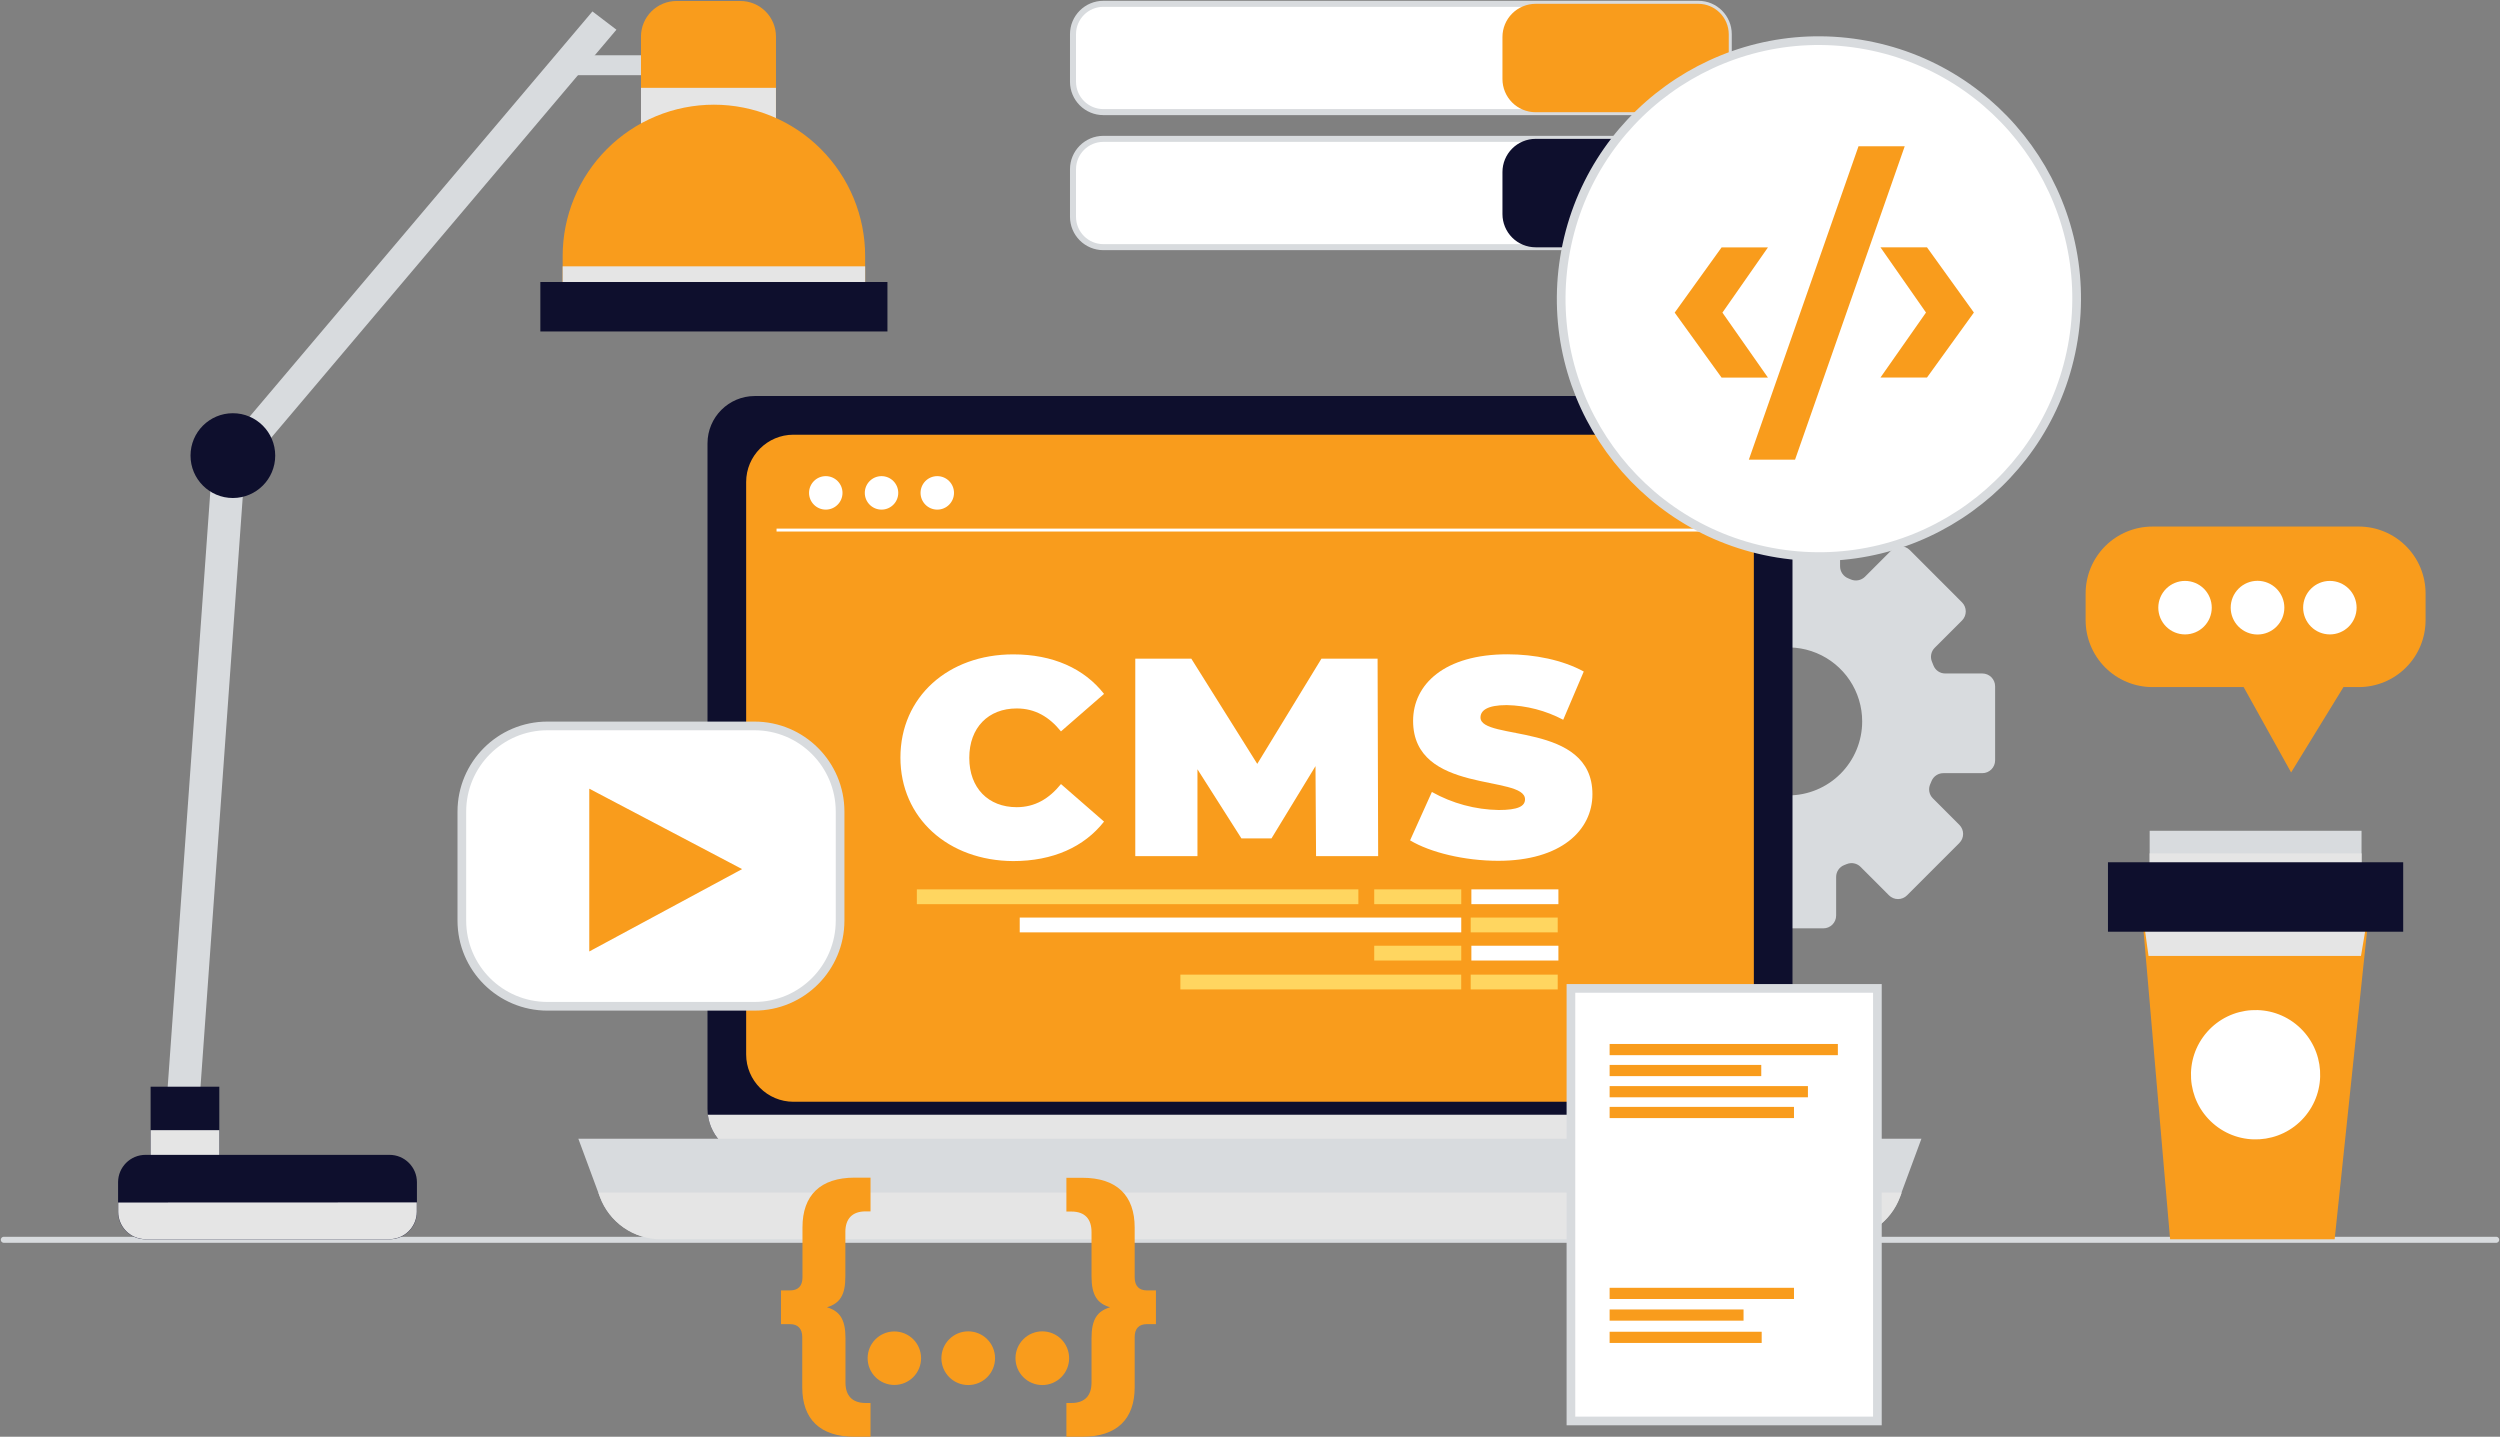 <svg width="830" height="477" viewBox="0 0 830 477" fill="none" xmlns="http://www.w3.org/2000/svg">
<rect x="0" y="0" width="830" height="477" fill="#808080" stroke="none"/>
<g clip-path="url(#clip0_1350_249827)">
<path d="M1.268 411.609H828.732" stroke="#D8DBDE" stroke-width="2" stroke-linecap="round" stroke-linejoin="round"/>
<path d="M658.144 223.596H645.821C644.98 223.601 644.157 223.352 643.46 222.881C642.763 222.41 642.225 221.739 641.916 220.957L641.409 219.688C641.086 218.914 641 218.062 641.163 217.239C641.325 216.416 641.729 215.661 642.321 215.068L651.399 205.995C652.19 205.197 652.633 204.118 652.633 202.994C652.633 201.87 652.19 200.791 651.399 199.993L634.03 182.608C633.636 182.213 633.169 181.9 632.655 181.686C632.14 181.472 631.589 181.362 631.031 181.362C630.474 181.362 629.923 181.472 629.408 181.686C628.894 181.9 628.426 182.213 628.033 182.608L619.158 191.491C618.54 192.094 617.755 192.497 616.905 192.649C616.055 192.801 615.179 192.693 614.391 192.341L613.643 192.024C612.844 191.712 612.156 191.169 611.668 190.463C611.18 189.758 610.914 188.922 610.905 188.064V175.007C610.905 174.449 610.795 173.897 610.581 173.382C610.367 172.867 610.054 172.399 609.66 172.005C609.265 171.611 608.797 171.299 608.282 171.087C607.766 170.875 607.214 170.766 606.657 170.768H582.036C581.48 170.768 580.929 170.878 580.415 171.091C579.902 171.304 579.435 171.616 579.042 172.01C578.648 172.403 578.337 172.87 578.124 173.385C577.911 173.899 577.801 174.45 577.801 175.007V188.141C577.789 189 577.522 189.836 577.035 190.543C576.547 191.25 575.861 191.796 575.063 192.112L574.645 192.277C573.859 192.626 572.987 192.73 572.141 192.576C571.295 192.423 570.516 192.018 569.903 191.415L560.255 181.77C559.861 181.375 559.394 181.062 558.879 180.848C558.365 180.635 557.813 180.525 557.256 180.525C556.699 180.525 556.147 180.635 555.633 180.848C555.118 181.062 554.651 181.375 554.258 181.77L536.888 199.155C536.494 199.549 536.181 200.017 535.967 200.532C535.754 201.047 535.644 201.599 535.644 202.157C535.644 202.714 535.754 203.266 535.967 203.781C536.181 204.296 536.494 204.764 536.888 205.158L546.473 214.751C547.077 215.369 547.481 216.154 547.635 217.005C547.788 217.855 547.684 218.732 547.335 219.523V219.637C547.02 220.432 546.476 221.115 545.771 221.598C545.067 222.082 544.234 222.345 543.38 222.352H529.269C528.142 222.352 527.062 222.8 526.265 223.598C525.469 224.395 525.021 225.476 525.021 226.604V251.184C525.021 251.742 525.131 252.295 525.345 252.811C525.558 253.326 525.871 253.795 526.265 254.19C526.66 254.585 527.128 254.898 527.643 255.111C528.159 255.325 528.711 255.435 529.269 255.435H542.911C543.778 255.445 544.622 255.716 545.333 256.211C546.045 256.707 546.593 257.404 546.904 258.214C547.236 258.999 547.329 259.865 547.171 260.702C547.013 261.54 546.612 262.312 546.017 262.922L536.001 272.934C535.21 273.735 534.766 274.816 534.766 275.942C534.766 277.068 535.21 278.149 536.001 278.949L553.37 296.334C554.17 297.126 555.25 297.571 556.375 297.571C557.5 297.571 558.58 297.126 559.38 296.334L568.838 286.855C569.463 286.246 570.258 285.84 571.119 285.693C571.979 285.546 572.864 285.663 573.656 286.03L573.896 286.132C574.676 286.455 575.344 287 575.817 287.699C576.291 288.398 576.549 289.221 576.559 290.066V303.961C576.557 304.519 576.666 305.071 576.878 305.587C577.09 306.103 577.401 306.571 577.795 306.966C578.188 307.361 578.655 307.675 579.17 307.888C579.685 308.102 580.236 308.212 580.794 308.212H605.364C606.488 308.209 607.565 307.759 608.359 306.963C609.153 306.166 609.599 305.086 609.599 303.961V291.144C609.597 290.295 609.851 289.465 610.328 288.763C610.806 288.061 611.484 287.52 612.274 287.21L613.136 286.868C613.903 286.556 614.746 286.477 615.558 286.642C616.37 286.806 617.115 287.207 617.7 287.794L627.146 297.248C627.539 297.643 628.006 297.956 628.521 298.17C629.035 298.384 629.587 298.494 630.144 298.494C630.701 298.494 631.253 298.384 631.767 298.17C632.282 297.956 632.749 297.643 633.142 297.248L650.512 279.863C650.906 279.469 651.219 279.002 651.433 278.487C651.646 277.972 651.756 277.419 651.756 276.862C651.756 276.304 651.646 275.752 651.433 275.237C651.219 274.722 650.906 274.254 650.512 273.861L641.713 265.054C641.108 264.455 640.7 263.687 640.541 262.851C640.383 262.015 640.482 261.15 640.825 260.371C640.99 259.991 641.155 259.61 641.307 259.229C641.637 258.472 642.181 257.827 642.873 257.376C643.565 256.925 644.374 256.687 645.199 256.691H658.131C659.258 256.691 660.338 256.243 661.135 255.446C661.931 254.649 662.379 253.568 662.379 252.44V227.834C662.375 226.711 661.928 225.635 661.135 224.841C660.341 224.047 659.266 223.599 658.144 223.596ZM593.713 264.077C588.858 264.079 584.111 262.641 580.073 259.943C576.035 257.245 572.887 253.409 571.027 248.92C569.167 244.431 568.679 239.491 569.625 234.724C570.571 229.958 572.907 225.579 576.339 222.142C579.772 218.705 584.145 216.364 588.907 215.415C593.668 214.466 598.604 214.951 603.09 216.81C607.576 218.67 611.41 221.818 614.108 225.859C616.805 229.899 618.245 234.65 618.245 239.509C618.245 246.023 615.661 252.27 611.061 256.877C606.46 261.484 600.22 264.073 593.713 264.077Z" fill="#D8DBDE"/>
<path d="M579.399 131.48H250.599C241.924 131.48 234.891 138.519 234.891 147.203V368.197C234.891 376.88 241.924 383.92 250.599 383.92H579.399C588.075 383.92 595.108 376.88 595.108 368.197V147.203C595.108 138.519 588.075 131.48 579.399 131.48Z" fill="#0E0F2D"/>
<g style="mix-blend-mode:multiply">
<path d="M235.006 370.088C235.467 373.9 237.307 377.412 240.177 379.96C243.048 382.508 246.751 383.917 250.588 383.92H579.35C583.187 383.919 586.892 382.512 589.763 379.963C592.634 377.415 594.472 373.901 594.931 370.088H235.006Z" fill="#E5E5E5"/>
</g>
<path d="M566.57 144.322H263.431C254.756 144.322 247.723 151.362 247.723 160.045V350.063C247.723 358.747 254.756 365.786 263.431 365.786H566.57C575.246 365.786 582.279 358.747 582.279 350.063V160.045C582.279 151.362 575.246 144.322 566.57 144.322Z" fill="#F99C1C"/>
<path d="M298.941 251.514C298.941 231.375 314.789 217.251 336.393 217.251C349.553 217.251 359.924 221.934 366.542 230.372L352.241 242.821C348.298 237.948 343.595 235.207 337.547 235.207C328.14 235.207 321.8 241.552 321.8 251.602C321.8 261.653 328.14 267.985 337.547 267.985C343.595 267.985 348.298 265.181 352.241 260.308L366.542 272.769C359.924 281.195 349.553 285.878 336.393 285.878C314.789 285.776 298.941 271.589 298.941 251.514Z" fill="white"/>
<path d="M436.933 284.241L436.743 254.356L422.138 278.34H412.147L397.554 255.397V284.241H376.914V218.672H395.513L417.409 253.608L438.721 218.672H457.358L457.548 284.241H436.933Z" fill="white"/>
<path d="M468.146 279L475.386 262.935C482.173 266.736 489.796 268.794 497.573 268.924C504.013 268.924 506.308 267.655 506.308 265.371C506.308 257.123 469.148 263.772 469.148 239.331C469.148 227.162 479.62 217.226 500.451 217.226C509.478 217.226 518.796 219.104 525.808 222.949L518.987 238.963C513.206 235.909 506.796 234.241 500.261 234.09C493.643 234.09 491.525 235.956 491.525 238.215C491.525 246.082 528.686 239.484 528.686 263.683C528.686 275.675 518.226 285.789 497.383 285.789C486.2 285.776 474.866 283.023 468.146 279Z" fill="white"/>
<path d="M450.981 295.269H304.395V300.18H450.981V295.269Z" fill="#FFD660"/>
<path d="M485.136 295.269H456.242V300.18H485.136V295.269Z" fill="#FFD660"/>
<path d="M517.39 295.269H488.496V300.18H517.39V295.269Z" fill="white"/>
<path d="M485.136 313.986H456.242V318.897H485.136V313.986Z" fill="#FFD660"/>
<path d="M485.123 323.58H391.887V328.491H485.123V323.58Z" fill="#FFD660"/>
<path d="M517.39 313.986H488.496V318.897H517.39V313.986Z" fill="white"/>
<path d="M485.136 304.633H338.549V309.544H485.136V304.633Z" fill="white"/>
<path d="M517.162 304.633H488.268V309.544H517.162V304.633Z" fill="#FFD660"/>
<path d="M517.162 323.58H488.268V328.491H517.162V323.58Z" fill="#FFD660"/>
<path d="M274.157 169.194C277.224 169.194 279.71 166.706 279.71 163.636C279.71 160.567 277.224 158.078 274.157 158.078C271.09 158.078 268.604 160.567 268.604 163.636C268.604 166.706 271.09 169.194 274.157 169.194Z" fill="white"/>
<path d="M292.666 169.194C295.733 169.194 298.219 166.706 298.219 163.636C298.219 160.567 295.733 158.078 292.666 158.078C289.599 158.078 287.113 160.567 287.113 163.636C287.113 166.706 289.599 169.194 292.666 169.194Z" fill="white"/>
<path d="M311.176 169.194C314.243 169.194 316.729 166.706 316.729 163.636C316.729 160.567 314.243 158.078 311.176 158.078C308.109 158.078 305.623 160.567 305.623 163.636C305.623 166.706 308.109 169.194 311.176 169.194Z" fill="white"/>
<path d="M257.814 175.983H568.231" stroke="white" stroke-width="0.97" stroke-miterlimit="10"/>
<path d="M610.564 411.406H219.424C215.009 411.421 210.695 410.078 207.067 407.558C203.439 405.039 200.671 401.465 199.139 397.32L192.014 378.07H637.911L630.786 397.32C629.257 401.455 626.499 405.022 622.884 407.54C619.268 410.059 614.969 411.408 610.564 411.406Z" fill="#D8DBDE"/>
<g style="mix-blend-mode:multiply">
<path d="M198.67 395.95L199.19 397.358C200.722 401.503 203.49 405.077 207.118 407.596C210.746 410.116 215.059 411.459 219.475 411.444H610.564C614.979 411.459 619.293 410.116 622.921 407.596C626.549 405.077 629.317 401.503 630.849 397.358L631.369 395.95H198.67Z" fill="#E5E5E5"/>
</g>
<path d="M250.473 241.006H181.77C166.064 241.006 153.332 253.75 153.332 269.47V305.623C153.332 321.343 166.064 334.087 181.77 334.087H250.473C266.179 334.087 278.911 321.343 278.911 305.623V269.47C278.911 253.75 266.179 241.006 250.473 241.006Z" fill="white" stroke="#D8DBDE" stroke-width="2.88" stroke-miterlimit="10"/>
<path d="M246.377 288.543L195.639 261.843V315.889L246.377 288.543Z" fill="#F99C1C"/>
<path d="M81.349 154.413L70.512 153.635L55.293 366.14L66.13 366.918L81.349 154.413Z" fill="#D8DBDE"/>
<path d="M236.412 18.35H190.998V24.961H236.412V18.35Z" fill="#D8DBDE"/>
<path d="M82.853 153.827L204.653 9.86L196.691 3.794L69.756 153.827H82.853Z" fill="#D8DBDE"/>
<path d="M72.812 360.786H50.004V390.417H72.812V360.786Z" fill="#0E0F2D"/>
<g style="mix-blend-mode:multiply">
<path d="M72.812 375.214H50.004V390.43H72.812V375.214Z" fill="#E5E5E5"/>
</g>
<path d="M129.319 383.412H48.304C43.277 383.412 39.201 387.491 39.201 392.523V402.333C39.201 407.365 43.277 411.444 48.304 411.444H129.319C134.346 411.444 138.422 407.365 138.422 402.333V392.523C138.422 387.491 134.346 383.412 129.319 383.412Z" fill="#0E0F2D"/>
<g style="mix-blend-mode:multiply">
<path d="M39.252 399.236V402.345C39.262 404.743 40.217 407.04 41.91 408.737C43.603 410.433 45.896 411.393 48.292 411.406H129.268C131.68 411.406 133.994 410.448 135.701 408.742C137.407 407.036 138.368 404.722 138.371 402.307V399.198L39.252 399.236Z" fill="#E5E5E5"/>
</g>
<path d="M224.608 0.33H245.819C248.95 0.33 251.952 1.575 254.165 3.79C256.379 6.006 257.623 9.011 257.623 12.144V48.374H212.805V12.132C212.808 9.001 214.053 5.999 216.266 3.786C218.48 1.573 221.48 0.33 224.608 0.33Z" fill="#F99C1C"/>
<g style="mix-blend-mode:multiply">
<path d="M257.61 29.162H212.805V48.387H257.61V29.162Z" fill="#E5E5E5"/>
</g>
<path d="M237.009 34.758C243.604 34.756 250.135 36.055 256.229 38.581C262.322 41.106 267.859 44.808 272.523 49.476C277.186 54.144 280.885 59.686 283.409 65.785C285.932 71.884 287.23 78.421 287.228 85.022V104.438H186.803V85.022C186.801 78.422 188.098 71.886 190.621 65.788C193.143 59.69 196.841 54.148 201.503 49.481C206.166 44.813 211.701 41.11 217.793 38.584C223.885 36.058 230.415 34.758 237.009 34.758Z" fill="#F99C1C"/>
<g style="mix-blend-mode:multiply">
<path d="M287.228 88.423H186.803V104.438H287.228V88.423Z" fill="#E5E5E5"/>
</g>
<path d="M294.632 93.626H179.398V110.047H294.632V93.626Z" fill="#0E0F2D"/>
<path d="M77.312 165.337C85.078 165.337 91.373 159.036 91.373 151.264C91.373 143.491 85.078 137.19 77.312 137.19C69.547 137.19 63.252 143.491 63.252 151.264C63.252 159.036 69.547 165.337 77.312 165.337Z" fill="#0E0F2D"/>
<path d="M274.55 434.02C278.772 435.289 280.699 437.966 280.699 444.298V459.006C280.699 463.321 282.905 465.795 287.406 465.795H289.016V477H283.691C272.217 477 266.347 471.125 266.347 460.567V443.93C266.347 440.999 264.788 439.616 262.315 439.616H259.285V428.411H262.391C264.864 428.411 266.423 427.028 266.423 424.096V407.472C266.423 396.902 272.293 390.976 283.767 390.976H289.016V402.181H287.368C282.867 402.181 280.661 404.719 280.661 408.983V423.677C280.699 430.06 278.772 432.725 274.55 434.02Z" fill="#F99C1C"/>
<path d="M288.051 450.922C288.051 448.567 288.986 446.307 290.65 444.641C292.315 442.975 294.572 442.04 296.926 442.04C299.279 442.04 301.537 442.975 303.201 444.641C304.865 446.307 305.8 448.567 305.8 450.922C305.8 453.278 304.865 455.538 303.201 457.204C301.537 458.87 299.279 459.805 296.926 459.805C294.572 459.805 292.315 458.87 290.65 457.204C288.986 455.538 288.051 453.278 288.051 450.922ZM312.545 450.922C312.545 448.558 313.484 446.291 315.154 444.619C316.824 442.947 319.09 442.008 321.452 442.008C323.814 442.008 326.079 442.947 327.75 444.619C329.42 446.291 330.358 448.558 330.358 450.922C330.358 453.287 329.42 455.554 327.75 457.226C326.079 458.898 323.814 459.837 321.452 459.837C319.09 459.837 316.824 458.898 315.154 457.226C313.484 455.554 312.545 453.287 312.545 450.922ZM337.141 450.922C337.141 448.558 338.08 446.291 339.75 444.619C341.42 442.947 343.686 442.008 346.048 442.008C348.41 442.008 350.675 442.947 352.346 444.619C354.016 446.291 354.954 448.558 354.954 450.922C354.954 453.287 354.016 455.554 352.346 457.226C350.675 458.898 348.41 459.837 346.048 459.837C343.686 459.837 341.42 458.898 339.75 457.226C338.08 455.554 337.141 453.287 337.141 450.922Z" fill="#F99C1C"/>
<path d="M383.774 428.411V439.616H380.744C378.208 439.616 376.712 440.999 376.712 443.93V460.567C376.712 471.125 370.829 477 359.355 477H354.043V465.795H355.691C360.192 465.795 362.385 463.321 362.385 459.006V444.299C362.385 437.954 364.312 435.301 368.534 434.02C364.312 432.751 362.385 430.06 362.385 423.728V409.033C362.385 404.706 360.192 402.232 355.691 402.232H354.043V391.026H359.355C370.766 391.026 376.712 396.902 376.712 407.523V424.096C376.712 427.028 378.271 428.411 380.744 428.411H383.774Z" fill="#F99C1C"/>
<path d="M623.292 328.148H521.549V471.759H623.292V328.148Z" fill="white" stroke="#D8DBDE" stroke-width="2.88" stroke-miterlimit="10"/>
<path d="M610.171 346.599H534.393V350.317H610.171V346.599Z" fill="#F99C1C"/>
<path d="M584.738 353.553H534.393V357.271H584.738V353.553Z" fill="#F99C1C"/>
<path d="M600.231 360.583H534.393V364.301H600.231V360.583Z" fill="#F99C1C"/>
<path d="M595.604 367.486H534.393V371.204H595.604V367.486Z" fill="#F99C1C"/>
<path d="M595.604 427.548H534.393V431.266H595.604V427.548Z" fill="#F99C1C"/>
<path d="M578.856 434.743H534.393V438.461H578.856V434.743Z" fill="#F99C1C"/>
<path d="M584.878 442.141H534.393V445.859H584.878V442.141Z" fill="#F99C1C"/>
<path d="M563.869 1.269H366.316C360.749 1.269 356.236 5.786 356.236 11.357V27.131C356.236 32.703 360.749 37.219 366.316 37.219H563.869C569.436 37.219 573.949 32.703 573.949 27.131V11.357C573.949 5.786 569.436 1.269 563.869 1.269Z" fill="white" stroke="#D8DBDE" stroke-width="2" stroke-miterlimit="10"/>
<path d="M563.869 1.269H509.821C506.903 1.269 504.103 2.43 502.04 4.495C499.976 6.561 498.816 9.363 498.816 12.284V26.243C498.816 29.164 499.976 31.966 502.04 34.031C504.103 36.097 506.903 37.258 509.821 37.258H563.869C566.535 37.241 569.087 36.175 570.973 34.289C572.86 32.403 573.928 29.85 573.948 27.182V11.357C573.932 8.687 572.864 6.131 570.978 4.242C569.091 2.354 566.537 1.286 563.869 1.269Z" fill="#F99C1C"/>
<path d="M563.869 46.102H366.316C360.749 46.102 356.236 50.619 356.236 56.191V71.965C356.236 77.536 360.749 82.053 366.316 82.053H563.869C569.436 82.053 573.949 77.536 573.949 71.965V56.191C573.949 50.619 569.436 46.102 563.869 46.102Z" fill="white" stroke="#D8DBDE" stroke-width="2" stroke-miterlimit="10"/>
<path d="M563.869 46.102H509.821C506.903 46.102 504.103 47.263 502.04 49.329C499.976 51.394 498.816 54.196 498.816 57.117V71.076C498.816 73.999 499.975 76.802 502.039 78.869C504.102 80.937 506.901 82.1 509.821 82.104H563.869C566.537 82.087 569.091 81.019 570.978 79.13C572.864 77.242 573.932 74.686 573.948 72.015V56.191C573.932 53.52 572.864 50.964 570.978 49.076C569.091 47.187 566.537 46.119 563.869 46.102Z" fill="#0E0F2D"/>
<path d="M688.34 112.804C695.879 66.116 664.177 22.151 617.531 14.605C570.885 7.06 526.96 38.791 519.421 85.479C511.883 132.167 543.585 176.133 590.231 183.678C636.877 191.224 680.802 159.492 688.34 112.804Z" fill="white" stroke="#D8DBDE" stroke-width="2.888" stroke-miterlimit="10"/>
<path d="M555.996 103.791L571.565 82.142H586.957L571.844 103.791L586.957 125.363H571.565L555.996 103.791Z" fill="#F99C1C"/>
<path d="M617.029 48.552H632.37L595.958 152.609H580.617L617.029 48.552Z" fill="#F99C1C"/>
<path d="M624.318 125.338L639.431 103.765L624.318 82.116H639.761L655.33 103.765L639.761 125.338H624.318Z" fill="#F99C1C"/>
<path d="M783.078 174.816H714.615C708.73 174.816 703.087 177.156 698.926 181.32C694.765 185.485 692.428 191.134 692.428 197.023V205.906C692.431 211.795 694.77 217.441 698.93 221.605C703.09 225.769 708.731 228.11 714.615 228.113H744.891L760.65 256.45L778.032 228.113H783.103C788.988 228.113 794.631 225.774 798.792 221.609C802.953 217.444 805.29 211.796 805.29 205.906V197.023C805.292 194.104 804.718 191.214 803.602 188.517C802.486 185.82 800.85 183.37 798.787 181.308C796.723 179.245 794.274 177.61 791.578 176.496C788.883 175.382 785.994 174.811 783.078 174.816Z" fill="#F99C1C"/>
<path d="M716.555 201.744C716.555 199.388 717.49 197.128 719.154 195.463C720.818 193.797 723.076 192.861 725.43 192.861C727.783 192.861 730.041 193.797 731.705 195.463C733.369 197.128 734.304 199.388 734.304 201.744C734.304 204.1 733.369 206.359 731.705 208.025C730.041 209.691 727.783 210.627 725.43 210.627C723.076 210.627 720.818 209.691 719.154 208.025C717.49 206.359 716.555 204.1 716.555 201.744Z" fill="white"/>
<path d="M740.592 201.744C740.592 199.379 741.53 197.112 743.2 195.44C744.871 193.768 747.136 192.829 749.498 192.829C751.861 192.829 754.126 193.768 755.796 195.44C757.467 197.112 758.405 199.379 758.405 201.744C758.405 204.108 757.467 206.376 755.796 208.047C754.126 209.719 751.861 210.658 749.498 210.658C747.136 210.658 744.871 209.719 743.2 208.047C741.53 206.376 740.592 204.108 740.592 201.744Z" fill="white"/>
<path d="M764.643 201.744C764.643 199.388 765.578 197.128 767.242 195.463C768.906 193.797 771.164 192.861 773.517 192.861C775.871 192.861 778.128 193.797 779.793 195.463C781.457 197.128 782.392 199.388 782.392 201.744C782.392 204.1 781.457 206.359 779.793 208.025C778.128 209.691 775.871 210.627 773.517 210.627C771.164 210.627 768.906 209.691 767.242 208.025C765.578 206.359 764.643 204.1 764.643 201.744Z" fill="white"/>
<path d="M784.029 275.815H713.689V298.872H784.029V275.815Z" fill="#D8DBDE"/>
<g style="mix-blend-mode:multiply">
<path d="M784.029 283.314H713.689V298.86H784.029V283.314Z" fill="#E5E5E5"/>
</g>
<path d="M775.103 411.444H720.472L710.824 299.405H786.882L775.103 411.444Z" fill="#F99C1C"/>
<g style="mix-blend-mode:multiply">
<path d="M786.882 299.405H710.824L713.309 317.361H783.851L786.882 299.405Z" fill="#E5E5E5"/>
</g>
<path d="M797.86 286.271H699.844V309.329H797.86V286.271Z" fill="#0E0F2D"/>
<path d="M764.956 370.994C772.781 362.091 771.914 348.524 763.019 340.691C754.124 332.858 740.569 333.726 732.744 342.629C724.918 351.533 725.785 365.1 734.68 372.932C743.575 380.765 757.13 379.897 764.956 370.994Z" fill="white"/>
</g>
<defs>
<clipPath id="clip0_1350_249827">
<rect width="830" height="477" fill="white"/>
</clipPath>
</defs>
</svg>
